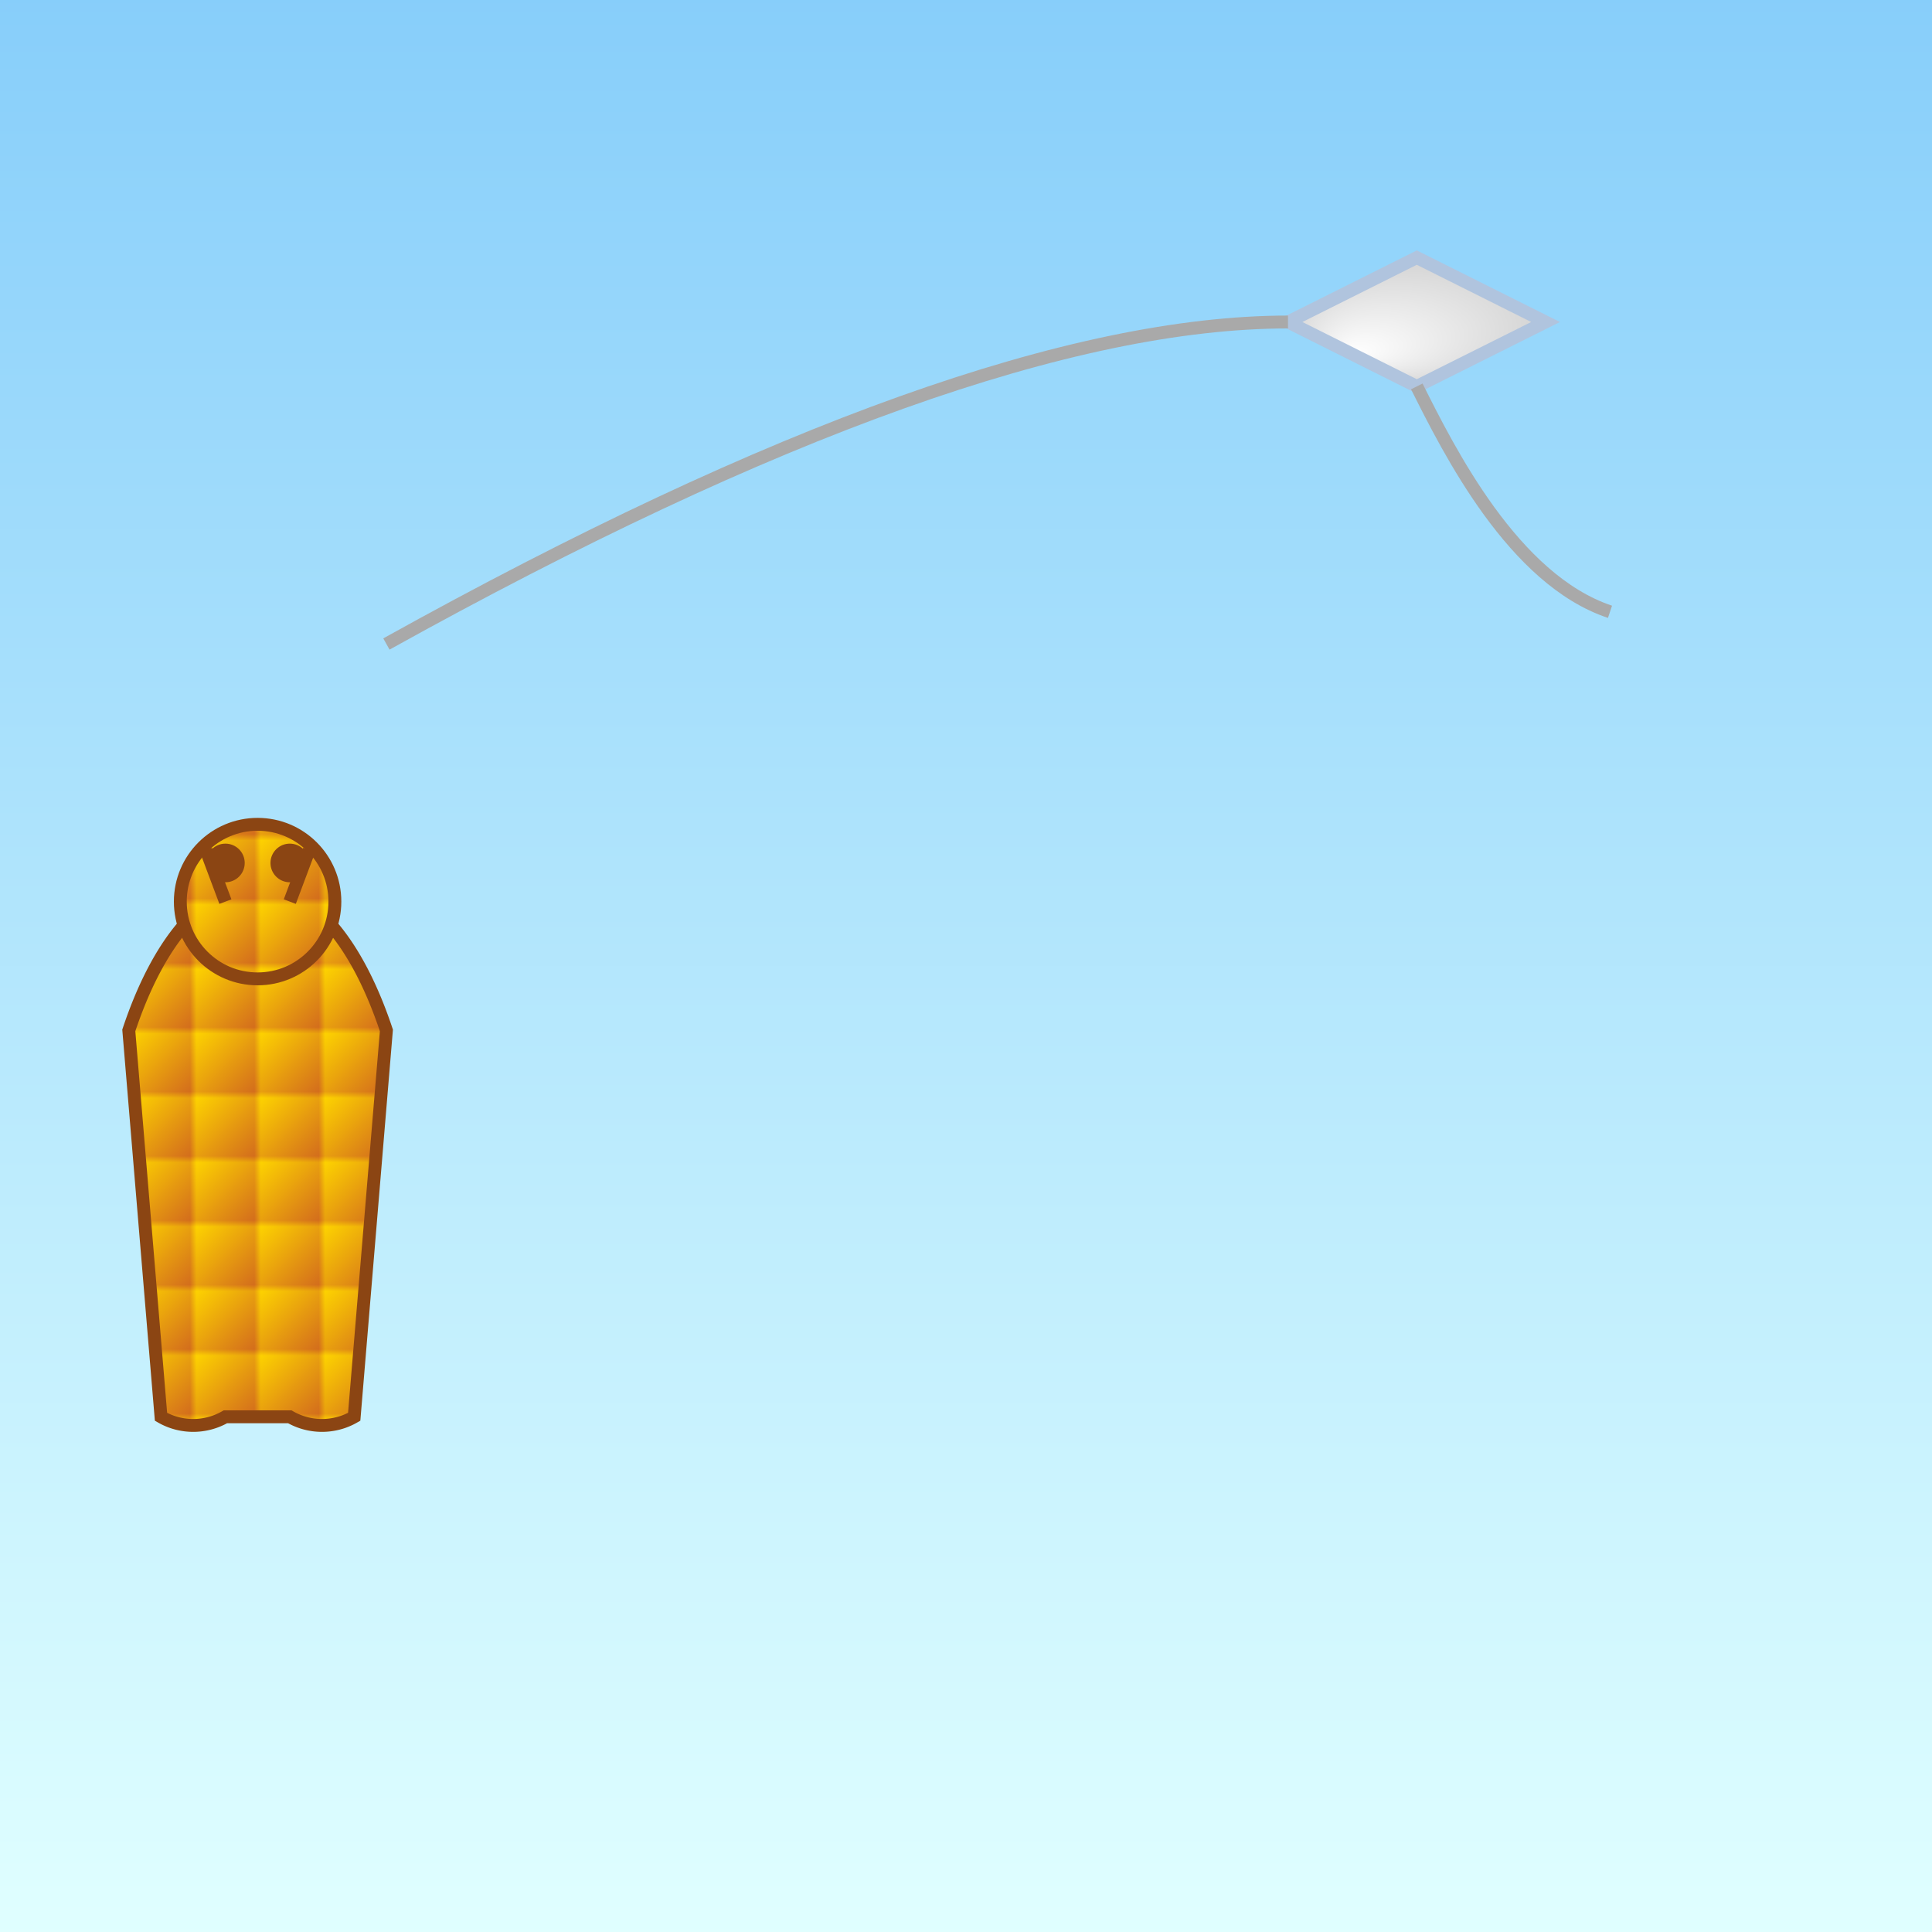 <svg viewBox="0 0 300 300" xmlns="http://www.w3.org/2000/svg">
  <defs>
    <linearGradient id="skyGradient" x1="0" y1="0" x2="0" y2="1">
      <stop offset="0%" stop-color="#87CEFA"/>
      <stop offset="100%" stop-color="#E0FFFF"/>
    </linearGradient>
    <linearGradient id="giraffeSpots" x1="0" y1="0" x2="1" y2="1">
      <stop offset="0%" stop-color="#FFD700"/>
      <stop offset="100%" stop-color="#D2691E"/>
    </linearGradient>
    <pattern id="giraffePattern" x="0" y="0" width="10" height="10" patternUnits="userSpaceOnUse">
      <rect x="0" y="0" width="10" height="10" fill="url(#giraffeSpots)"/>
    </pattern>
    <radialGradient id="cloudGradient" cx="0.5" cy="0.5" r="0.5" fx="0.25" fy="0.75">
      <stop offset="0%" stop-color="#FFF"/>
      <stop offset="100%" stop-color="#D3D3D3"/>
    </radialGradient>
  </defs>
  <rect width="300" height="300" fill="url(#skyGradient)" />
  
  <g id="giraffe" transform="translate(20, 160)">
    <path d="M0,0 C10,-30 30,-30 40,0 L35,60 A10,10 0 0,1 25,60 L15,60 A10,10 0 0,1 5,60 Z" fill="url(#giraffePattern)" stroke="#8B4513" stroke-width="2"/>
    <circle cx="20" cy="-20" r="12" fill="url(#giraffePattern)" stroke="#8B4513" stroke-width="2"/>
    <circle cx="15" cy="-26" r="3" fill="#8B4513"/>
    <circle cx="25" cy="-26" r="3" fill="#8B4513"/>
    <path d="M15,-20 L12,-28" stroke="#8B4513" stroke-width="2"/>
    <path d="M25,-20 L28,-28" stroke="#8B4513" stroke-width="2"/>
  </g>
  
  <g id="kite" transform="translate(200, 50)">
    <polygon points="0,0 20,-10 40,0 20,10" fill="url(#cloudGradient)" stroke="#B0C4DE" stroke-width="2"/>
    <path d="M20,10 C25,20 35,40 50,45" fill="none" stroke="#A9A9A9" stroke-width="2"/>
  </g>
  
  <path d="M60,100 Q150,50 200,50" stroke="#A9A9A9" stroke-width="2" fill="none"/>
</svg>
